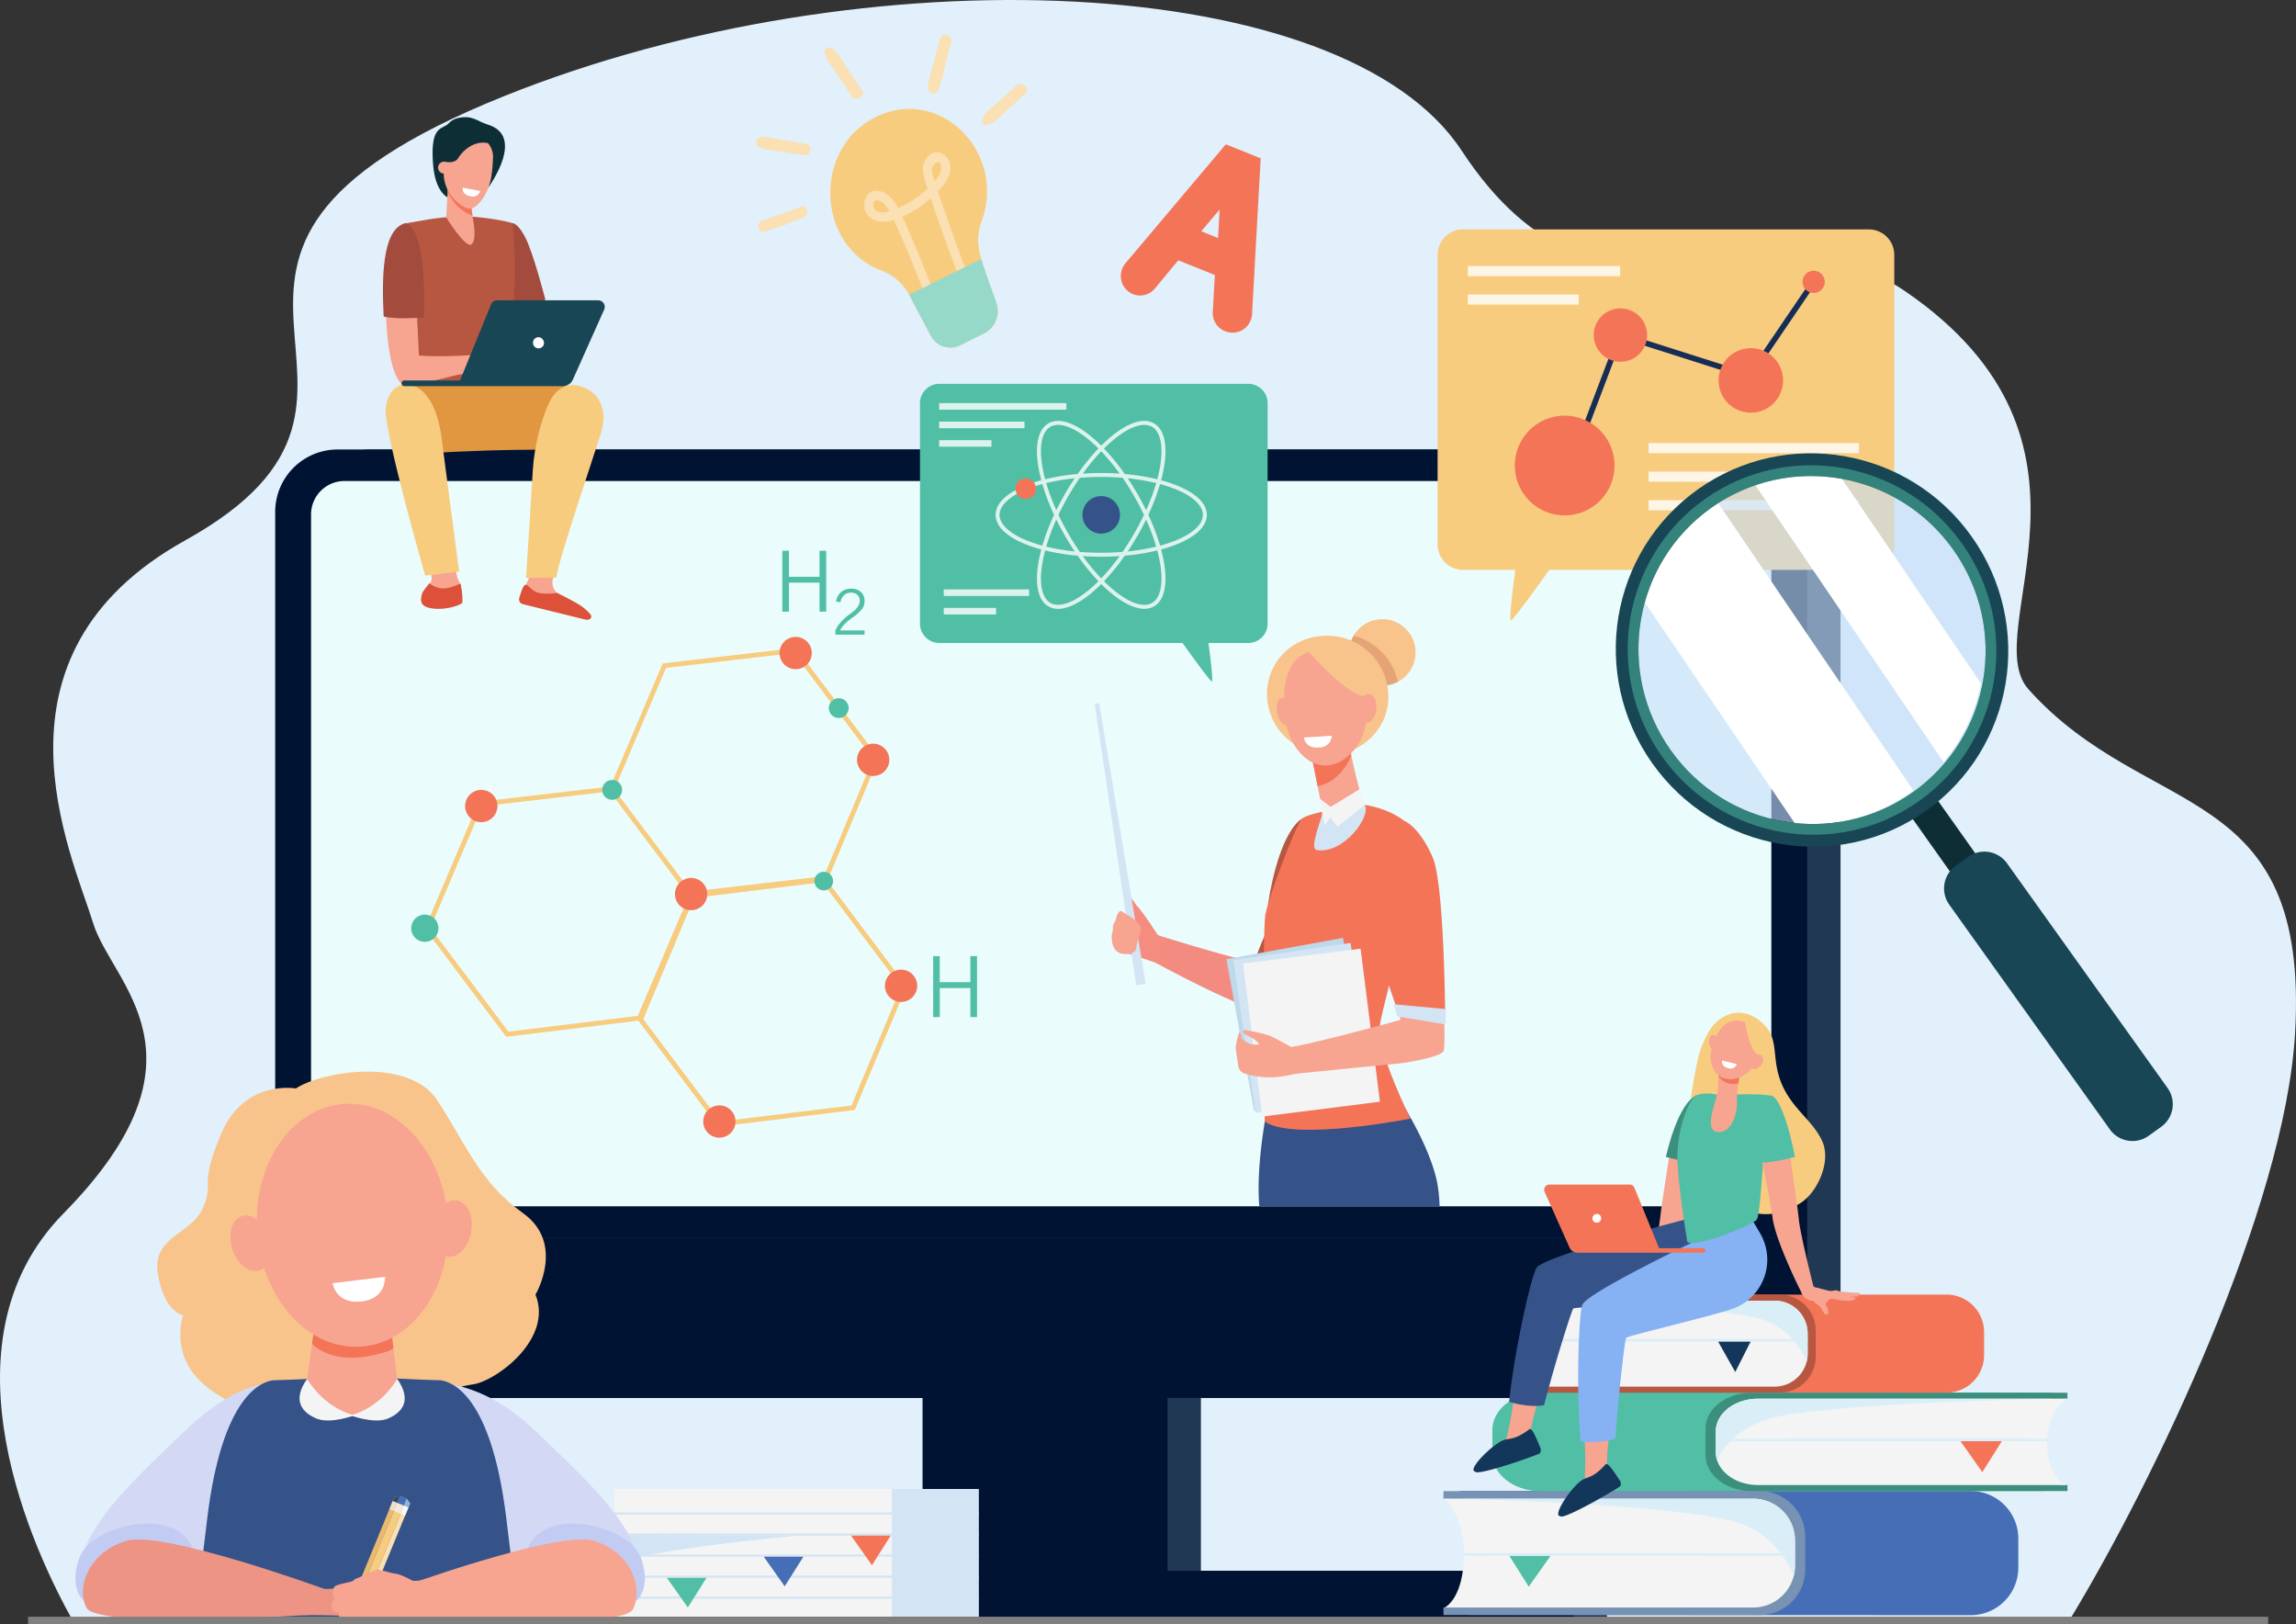 <svg xmlns="http://www.w3.org/2000/svg" width="955.221" height="675.53" viewBox="0 0 955.221 675.53">
  <rect x="0" y="0" width="955.221" height="675.53" fill="#333333" stroke="none"/>
  <g id="quisommesnous_scene2" transform="translate(-420.955 -171.275)">
    <path id="Tracé_1136" data-name="Tracé 1136" d="M1281.67,845.645c35.521-58.209,89.877-172.3,94.1-244.251,6.248-106.356-61.454-88.183-110.887-143.39-21.56-24.078,40.6-102.655-51.3-165.581-57.018-39.041-125.163,31.939-184.571-58.549C980.03,159.26,781.128,150.9,630.851,211.195,462.582,278.707,609.514,334.106,498.008,396.05c-86.415,48.005-47.254,130.29-38.266,159.325,7.828,25.288,52.054,55.208-12.358,120.638-53.627,54.475-11.6,141.885,3.976,169.632Z" transform="translate(0 0)" fill="#e1f0fa"/>
    <g id="Groupe_587" data-name="Groupe 587" transform="translate(535.445 358.245)">
      <path id="Tracé_1137" data-name="Tracé 1137" d="M777.056,652.136h585.426a25.976,25.976,0,0,1,25.976,25.976v350.32c0,10.063-6.652,18.222-14.859,18.222H1122.344v71.9H1271.2a20.132,20.132,0,0,1,20.131,20.132H851.415a20.132,20.132,0,0,1,20.131-20.132h148.86v-71.9H765.938c-8.206,0-14.858-8.159-14.858-18.222V678.112A25.976,25.976,0,0,1,777.056,652.136Z" transform="translate(-737.21 -652.136)" fill="#213854"/>
      <path id="Tracé_1138" data-name="Tracé 1138" d="M993.587,1718.057h148.86V1633.04h101.937v85.017h148.86a20.132,20.132,0,0,1,20.132,20.132H973.456A20.132,20.132,0,0,1,993.587,1718.057Z" transform="translate(-873.121 -1251.641)" fill="#001333"/>
      <path id="Tracé_1139" data-name="Tracé 1139" d="M715.408,980.048V678.112a25.976,25.976,0,0,1,25.976-25.976h585.427a25.976,25.976,0,0,1,25.975,25.976V980.048Z" transform="translate(-715.408 -652.136)" fill="#001333"/>
      <path id="Tracé_1140" data-name="Tracé 1140" d="M1352.786,1495.479v48.384c0,10.064-6.652,18.223-14.858,18.223H730.267c-8.206,0-14.859-8.158-14.859-18.223v-48.384Z" transform="translate(-715.408 -1167.567)" fill="#001333"/>
      <path id="Tracé_1141" data-name="Tracé 1141" d="M753.779,987.546V699.527a13.924,13.924,0,0,1,14.163-13.67h579.213a13.923,13.923,0,0,1,14.163,13.67V987.546Z" transform="translate(-738.859 -672.745)" fill="#eafcfc"/>
    </g>
    <g id="Groupe_590" data-name="Groupe 590" transform="translate(876.405 428.836)">
      <path id="Tracé_1142" data-name="Tracé 1142" d="M1791.7,1047.276s-9.135,3.984-14.156,35.8c0,0,7.581,5.078,7.735,1.851S1791.7,1047.276,1791.7,1047.276Z" transform="translate(-1705.52 -964.227)" fill="#b75742"/>
      <path id="Tracé_1143" data-name="Tracé 1143" d="M1865.406,842.5a13.829,13.829,0,1,0,17.9-7.875A13.829,13.829,0,0,0,1865.406,842.5Z" transform="translate(-1758.642 -833.685)" fill="#f8c48b"/>
      <path id="Tracé_1144" data-name="Tracé 1144" d="M1884.771,870.47a13.828,13.828,0,0,1-18.4-19.215c.434.122.867.252,1.3.4A25.593,25.593,0,0,1,1884.771,870.47Z" transform="translate(-1758.642 -844.423)" fill="#b75742" opacity="0.3" style="mix-blend-mode: multiply;isolation: isolate"/>
      <path id="Tracé_1145" data-name="Tracé 1145" d="M1777.146,880.713c2.582,12.416,14.291,20.824,26.458,20.242s22.634-10.052,23.479-22.632a25.4,25.4,0,0,0-26.916-26.844C1784.254,852.241,1774.153,866.321,1777.146,880.713Z" transform="translate(-1704.957 -844.541)" fill="#f8c48b"/>
      <path id="Tracé_1146" data-name="Tracé 1146" d="M1842.956,1376.457a67.1,67.1,0,0,0-.966-9.594c-3.427-17.279-17.819-38.158-17.819-38.158l-51.4-6.479,1.935,10.942-3.061.549s-5.265,24.259-3.7,42.741Z" transform="translate(-1699.474 -1132.269)" fill="#355389"/>
      <path id="Tracé_1147" data-name="Tracé 1147" d="M1658.077,1152.974s31.756,9.957,40.785,11.288c.779-3.124,7.715-20.312,8.382-23.258,5.416,3.066,12.318-.625,17.862,2.107-2.79,9.841-9.056,42.254-11.56,43.714-7.624,4.443-56.136-22.274-56.664-22.521A26.31,26.31,0,0,0,1658.077,1152.974Z" transform="translate(-1631.774 -1021.511)" fill="#f38b80"/>
      <path id="Tracé_1148" data-name="Tracé 1148" d="M1769.49,1167.8s-4.613,10.558-4.073,10.48,4.688,0,4.688,0V1169.5Z" transform="translate(-1698.082 -1037.886)" fill="#b75742"/>
      <path id="Tracé_1149" data-name="Tracé 1149" d="M1814.97,1032.282s12.322,1.4,19.692,9.415-11.913,72.46-13.253,82.663,12.814,38.443,12.814,38.443-48.115,9.564-60.623,1.3c0,0-1.1-78.863.241-86.152s12.507-36.929,15.188-39.844S1814.97,1032.282,1814.97,1032.282Z" transform="translate(-1702.852 -955.063)" fill="#f47458"/>
      <path id="Tracé_1150" data-name="Tracé 1150" d="M1838.527,967.737s.1.547.269,1.479c.831,4.47,4.029,19.3,6.19,23.375,2.611,4.926-8.94,20.638-20.057,18.72-3.31-.571,2.8-14.436,2.5-15.9-.562-2.812-1.324-6.647-2.1-10.58-.44-2.218-.885-4.468-1.3-6.582-1.189-6.008-2.159-10.922-2.159-10.922Z" transform="translate(-1732.61 -915.361)" fill="#f7a491"/>
      <path id="Tracé_1151" data-name="Tracé 1151" d="M1838.8,969.216c-.173-.932-.269-1.479-.269-1.479l-16.66-.414s.97,4.914,2.159,10.922c.416,2.1.859,4.338,1.3,6.545a15.615,15.615,0,0,0,7.954-3.98,20.971,20.971,0,0,0,6.025-8.943C1839.1,970.816,1838.925,969.91,1838.8,969.216Z" transform="translate(-1732.61 -915.361)" fill="#f47458"/>
      <path id="Tracé_1152" data-name="Tracé 1152" d="M1812.075,866.54a19.662,19.662,0,0,1,11.716,7.3c4.922,6.354,10.228,26-2,36.683s-24.309-1.409-26.1-14.229S1794.262,866.077,1812.075,866.54Z" transform="translate(-1716.179 -853.76)" fill="#f7a491"/>
      <path id="Tracé_1153" data-name="Tracé 1153" d="M1787.167,924.539c.771,3.091,2.8,5.179,4.523,4.664s2.5-3.438,1.73-6.529-2.8-5.178-4.523-4.664S1786.4,921.448,1787.167,924.539Z" transform="translate(-1711.219 -885.174)" fill="#f7a491"/>
      <path id="Tracé_1154" data-name="Tracé 1154" d="M1819.533,866.184s15.967,18.33,23.472,19.193,8.49,10.791,8.49,10.791-2.683-22.876-10.113-27.288S1819.533,866.184,1819.533,866.184Z" transform="translate(-1731.183 -853.347)" fill="#f8c48b"/>
      <path id="Tracé_1155" data-name="Tracé 1155" d="M1873.342,919.226c-.611,3.318.617,6.361,2.741,6.8s4.342-1.9,4.952-5.219-.617-6.361-2.742-6.8S1873.952,915.908,1873.342,919.226Z" transform="translate(-1763.974 -882.744)" fill="#f7a491"/>
      <g id="Groupe_588" data-name="Groupe 588" transform="translate(54.769 132.571)">
        <path id="Tracé_1156" data-name="Tracé 1156" d="M1781.672,1174.639l-48.5,8.847,11.512,63.119h0l48.5-8.847h0l-11.513-63.119Z" transform="translate(-1733.168 -1174.639)" fill="#bed9ea"/>
        <path id="Tracé_1157" data-name="Tracé 1157" d="M1789.383,1180.063l-48.787,7.123,9.269,63.487h0l48.787-7.123h0l-9.269-63.487Z" transform="translate(-1737.708 -1177.954)" fill="#d3e5f4"/>
        <path id="Tracé_1158" data-name="Tracé 1158" d="M1799.9,1186.179l-48.916,6.178,8.04,63.655h0l48.916-6.178h0l-8.04-63.654Z" transform="translate(-1744.056 -1181.692)" fill="#f4f4f4"/>
      </g>
      <path id="Tracé_1159" data-name="Tracé 1159" d="M1816.164,959.12l11.589-.726s.008,4.418-5.079,4.884C1816.471,963.847,1816.164,959.12,1816.164,959.12Z" transform="translate(-1729.124 -909.904)" fill="#fff"/>
      <path id="Tracé_1160" data-name="Tracé 1160" d="M1829.082,1207.154l-21.95,2.126s4.821,17.557,4.5,19.38c0,0-31.968,8.861-45.329,11.266,0,0-6.083-3.448-8.544-4.544s-9.077-2.292-10.54-2.484-.963,1.412.293,1.972,4.507,2.092,5.429,3.967a10.158,10.158,0,0,1-4.035-.333c-1.4-.622-3.319-1.939-3.35-2.622s-.348-2.33-.806-2.24c-.117.023-.273.564-.43,1.129-.149.537-.307,1.088-.437,1.629-.234.973-.5,2.394-.609,3.033-.239,1.457.652,5.477.777,6.9.229,2.606.973,3.764,2.349,4.428a34.018,34.018,0,0,0,8.035,1.624c6.359.658,12.2-1.173,14.753-1.46s43.257-4.323,43.257-4.323,16.182-2.329,17.256-5.114S1829.082,1207.154,1829.082,1207.154Z" transform="translate(-1684.55 -1061.941)" fill="#f7a491"/>
      <path id="Tracé_1161" data-name="Tracé 1161" d="M1899.915,1050.08s5.9,2.8,11.087,14.881c4.929,11.484,5.19,68.594,5.19,68.594l-19.28-3.213-9.026-26.569a49.006,49.006,0,0,1,5.065-48.735C1895.7,1051.271,1898.241,1049,1899.915,1050.08Z" transform="translate(-1770.363 -965.775)" fill="#f47458"/>
      <path id="Tracé_1162" data-name="Tracé 1162" d="M1638.572,1148.249v11.411c-2.386-.62-15.023-5.214-18.342-5.948l4.562-12.92h0a2.677,2.677,0,0,0,.048-2.651,8.359,8.359,0,0,0-.844-1.333c-.578-.621-1.189-1.4-1.768-2.018s.552-2.848,1.364-3.5,2.627,2.756,3.475,3.638c2.561,2.661,7.718,10.739,8.609,12.059Z" transform="translate(-1609.374 -1015.522)" fill="#f48c7f"/>
      <path id="Tracé_1163" data-name="Tracé 1163" d="M1609.583,1040.843l3.941-.614-19.373-116.8-.935.146-.906.141Z" transform="translate(-1592.31 -888.533)" fill="#d3e5f4"/>
      <g id="Groupe_589" data-name="Groupe 589" transform="translate(7.071 121.419)">
        <path id="Tracé_1164" data-name="Tracé 1164" d="M1610.764,1159.3a12.152,12.152,0,0,1-.268-2.426,6.654,6.654,0,0,1,.4-2.5,4.068,4.068,0,0,0,.071-1.568,2.542,2.542,0,0,1,.058-.636l0-.014a5.672,5.672,0,0,1,.719-1.7,5.987,5.987,0,0,0,.707-1.987,4.284,4.284,0,0,1,.923-1.93c.466-.537.914-.738,1.28-.465,1.689,1.26,8.846,4.533,7.97,7.96-.732,2.868-1.929,6.039-1.938,7.253-.013,1.664-2.2,2.479-3.69,2.536C1614.189,1163.936,1611.643,1163.22,1610.764,1159.3Z" transform="translate(-1610.496 -1145.958)" fill="#f7a491"/>
      </g>
      <path id="Tracé_1165" data-name="Tracé 1165" d="M1828.191,1050.7c-3.284-.566,2.7-14.216,2.506-15.862l17.166-3.068.385.21C1850.86,1036.905,1839.309,1052.617,1828.191,1050.7Z" transform="translate(-1735.872 -954.749)" fill="#d3e5f4"/>
      <path id="Tracé_1166" data-name="Tracé 1166" d="M1851.359,1021.773c-.154-.594-1.884-6.7-1.884-6.7l-12.351,7.548-4.831-3.643,2.363,11.416,2.3-3.393,3.029,3.824Z" transform="translate(-1738.982 -944.543)" fill="#f4f4f4"/>
      <path id="Tracé_1167" data-name="Tracé 1167" d="M1933.774,1254.024l-19.919-3.32s-1.7-4.959-1.42-5.052l21.707,2.018Z" transform="translate(-1787.944 -1085.469)" fill="#d3e5f4"/>
    </g>
    <g id="Groupe_593" data-name="Groupe 593" transform="translate(1019.053 266.703)">
      <path id="Tracé_1168" data-name="Tracé 1168" d="M1969.742,416.7h168.865a10.579,10.579,0,0,1,10.561,10.6V547.72a10.579,10.579,0,0,1-10.561,10.6H2005.66c-5.38,7.534-15.136,21.025-16,21.025-.806,0,.746-12.743,1.84-21.025h-21.761a10.58,10.58,0,0,1-10.562-10.6V427.3A10.58,10.58,0,0,1,1969.742,416.7Z" transform="translate(-1959.18 -416.702)" fill="#f7cc7f"/>
      <g id="Groupe_592" data-name="Groupe 592" transform="translate(32.112 17.2)">
        <g id="Groupe_591" data-name="Groupe 591" transform="translate(25.105 3.96)">
          <path id="Tracé_1169" data-name="Tracé 1169" d="M2108.523,541.157l-2.188-.83,18.148-47.87,53.929,17.179,26.194-38.516,1.935,1.316L2179.365,512.4l-53.48-17.036Z" transform="translate(-2106.335 -471.121)" fill="#162e55"/>
        </g>
        <path id="Tracé_1170" data-name="Tracé 1170" d="M2082.343,630.592a20.743,20.743,0,1,1-25.926-13.726A20.743,20.743,0,0,1,2082.343,630.592Z" transform="translate(-2041.768 -555.673)" fill="#f47458"/>
        <path id="Tracé_1171" data-name="Tracé 1171" d="M2286.057,553.221a13.414,13.414,0,1,1-16.765-8.876A13.414,13.414,0,0,1,2286.057,553.221Z" transform="translate(-2175.036 -511.549)" fill="#f47458"/>
        <path id="Tracé_1172" data-name="Tracé 1172" d="M2358.717,464.2a4.616,4.616,0,1,1-5.77-3.055A4.617,4.617,0,0,1,2358.717,464.2Z" transform="translate(-2229.961 -460.937)" fill="#f47458"/>
        <path id="Tracé_1173" data-name="Tracé 1173" d="M2147.972,509.021a11.1,11.1,0,1,1-13.867-7.341A11.095,11.095,0,0,1,2147.972,509.021Z" transform="translate(-2093.413 -485.536)" fill="#f47458"/>
      </g>
      <rect id="Rectangle_311" data-name="Rectangle 311" width="87.523" height="4.213" transform="translate(87.771 88.872)" fill="#fff" opacity="0.8"/>
      <rect id="Rectangle_312" data-name="Rectangle 312" width="63.378" height="4.213" transform="translate(87.771 100.756)" fill="#fff" opacity="0.8"/>
      <rect id="Rectangle_313" data-name="Rectangle 313" width="63.379" height="4.213" transform="translate(12.571 15.25)" fill="#fff" opacity="0.8"/>
      <rect id="Rectangle_314" data-name="Rectangle 314" width="46.151" height="4.213" transform="translate(12.571 27.069)" fill="#fff" opacity="0.8"/>
      <rect id="Rectangle_315" data-name="Rectangle 315" width="87.523" height="4.213" transform="translate(87.771 112.639)" fill="#fff" opacity="0.8"/>
    </g>
    <g id="Groupe_594" data-name="Groupe 594" transform="translate(803.704 330.939)">
      <path id="Tracé_1174" data-name="Tracé 1174" d="M1541.908,581.908H1413.37a8.053,8.053,0,0,0-8.039,8.067v91.662a8.053,8.053,0,0,0,8.039,8.067h101.2c4.1,5.735,11.521,16,12.177,16,.614,0-.568-9.7-1.4-16h16.564a8.053,8.053,0,0,0,8.039-8.067V589.975A8.053,8.053,0,0,0,1541.908,581.908Z" transform="translate(-1405.331 -581.908)" fill="#50bfa5"/>
      <path id="Tracé_1175" data-name="Tracé 1175" d="M1560.96,648.152a59.693,59.693,0,0,0-5.861-1.9,59.666,59.666,0,0,0,1.293-6.017c1.416-8.98-.091-15.246-4.245-17.644s-10.333-.57-17.4,5.146a59.771,59.771,0,0,0-4.568,4.125,59.75,59.75,0,0,0-4.569-4.125c-7.069-5.716-13.249-7.544-17.4-5.146s-5.66,8.664-4.244,17.644a59.8,59.8,0,0,0,1.293,6.017,59.744,59.744,0,0,0-5.862,1.9c-8.485,3.263-13.157,7.7-13.157,12.5s4.673,9.234,13.157,12.5a59.711,59.711,0,0,0,5.862,1.9,59.81,59.81,0,0,0-1.293,6.017c-1.416,8.979.091,15.246,4.244,17.644a7.975,7.975,0,0,0,4.05,1.028c3.724,0,8.312-2.1,13.352-6.174a59.661,59.661,0,0,0,4.569-4.125,59.682,59.682,0,0,0,4.568,4.125c5.04,4.076,9.628,6.174,13.352,6.174a7.976,7.976,0,0,0,4.05-1.028c4.153-2.4,5.661-8.664,4.245-17.644a59.673,59.673,0,0,0-1.293-6.017,59.661,59.661,0,0,0,5.861-1.9c8.485-3.264,13.158-7.7,13.158-12.5S1569.444,651.416,1560.96,648.152Zm-25.177-19.127c4.7-3.8,9-5.795,12.33-5.795a6.323,6.323,0,0,1,3.208.8c3.469,2,4.722,7.818,3.439,15.956a58.36,58.36,0,0,1-1.261,5.863,90.511,90.511,0,0,0-13.518-2.18,90.555,90.555,0,0,0-8.65-10.621A58.074,58.074,0,0,1,1535.783,629.026Zm8.041,39.5c-1.513,2.621-3.106,5.138-4.754,7.525-2.891.234-5.868.355-8.894.355s-6-.121-8.894-.355c-1.648-2.387-3.241-4.9-4.754-7.525s-2.894-5.258-4.137-7.879c1.244-2.621,2.624-5.259,4.137-7.88s3.106-5.137,4.754-7.525c2.892-.234,5.868-.355,8.894-.355s6,.121,8.894.355c1.648,2.387,3.241,4.9,4.754,7.525s2.894,5.258,4.137,7.88C1546.718,663.271,1545.337,665.909,1543.824,668.529Zm5.032-5.939a87.333,87.333,0,0,1,4.2,11.274,87.364,87.364,0,0,1-11.856,2q2.1-3.126,4.053-6.5C1546.552,667.107,1547.751,664.845,1548.857,662.59Zm-11.02,15.212a87.346,87.346,0,0,1-7.66,9.274,87.375,87.375,0,0,1-7.66-9.274c2.5.171,5.065.258,7.66.258S1535.332,677.973,1537.837,677.8Zm-18.684-1.942a87.352,87.352,0,0,1-11.856-2,87.293,87.293,0,0,1,4.2-11.274c1.1,2.255,2.3,4.517,3.6,6.765S1517.752,673.776,1519.152,675.86Zm-7.656-17.151a87.292,87.292,0,0,1-4.2-11.273,87.342,87.342,0,0,1,11.856-2q-2.1,3.125-4.054,6.5C1513.8,654.193,1512.6,656.454,1511.5,658.709Zm11.02-15.211a87.382,87.382,0,0,1,7.66-9.274,87.309,87.309,0,0,1,7.66,9.274c-2.5-.171-5.065-.259-7.66-.259S1525.021,643.327,1522.516,643.5Zm22.738,8.447q-1.946-3.371-4.053-6.5a87.355,87.355,0,0,1,11.856,2,87.332,87.332,0,0,1-4.2,11.273C1547.751,656.454,1546.552,654.193,1545.254,651.945Zm-39.662-11.963c-1.283-8.138-.03-13.954,3.439-15.956a6.321,6.321,0,0,1,3.208-.8c3.327,0,7.629,1.993,12.33,5.795a58.12,58.12,0,0,1,4.451,4.019,90.631,90.631,0,0,0-8.65,10.621,90.565,90.565,0,0,0-13.517,2.179A58.159,58.159,0,0,1,1505.593,639.982Zm-5.607,31.624c-7.689-2.958-12.1-6.951-12.1-10.956s4.41-8,12.1-10.957a58.254,58.254,0,0,1,5.711-1.847,90.477,90.477,0,0,0,4.872,12.8,90.5,90.5,0,0,0-4.872,12.8A58.272,58.272,0,0,1,1499.986,671.606Zm24.584,20.668c-6.406,5.18-12.069,7-15.538,5s-4.722-7.818-3.439-15.956a58.187,58.187,0,0,1,1.26-5.863,90.57,90.57,0,0,0,13.518,2.179,90.555,90.555,0,0,0,8.65,10.621A58.2,58.2,0,0,1,1524.569,692.274Zm30.191-10.957c1.283,8.138.03,13.953-3.439,15.956s-9.132.18-15.538-5a58.15,58.15,0,0,1-4.451-4.019,90.53,90.53,0,0,0,8.65-10.621,90.567,90.567,0,0,0,13.518-2.179A58.36,58.36,0,0,1,1554.76,681.318Zm5.607-9.711a58.258,58.258,0,0,1-5.711,1.846,90.54,90.54,0,0,0-4.872-12.8,90.521,90.521,0,0,0,4.872-12.8,58.241,58.241,0,0,1,5.711,1.847c7.689,2.957,12.1,6.951,12.1,10.957S1568.056,668.649,1560.367,671.606Z" transform="translate(-1454.778 -606.147)" fill="#fff" opacity="0.8"/>
      <path id="Tracé_1176" data-name="Tracé 1176" d="M1594.785,709.821a7.8,7.8,0,1,1-7.8-7.8A7.8,7.8,0,0,1,1594.785,709.821Z" transform="translate(-1511.585 -655.318)" fill="#355389"/>
      <path id="Tracé_1177" data-name="Tracé 1177" d="M1516.061,687.393a4.266,4.266,0,1,1-4.266-4.266A4.266,4.266,0,0,1,1516.061,687.393Z" transform="translate(-1467.792 -643.771)" fill="#f47458"/>
      <rect id="Rectangle_316" data-name="Rectangle 316" width="52.94" height="2.732" transform="translate(7.971 8.011)" fill="#fff" opacity="0.8"/>
      <rect id="Rectangle_317" data-name="Rectangle 317" width="35.508" height="2.732" transform="translate(7.971 15.718)" fill="#fff" opacity="0.8"/>
      <rect id="Rectangle_318" data-name="Rectangle 318" width="21.767" height="2.732" transform="translate(7.971 23.425)" fill="#fff" opacity="0.8"/>
      <rect id="Rectangle_319" data-name="Rectangle 319" width="35.508" height="2.732" transform="translate(9.881 85.501)" fill="#fff" opacity="0.8"/>
      <rect id="Rectangle_320" data-name="Rectangle 320" width="21.767" height="2.732" transform="translate(9.881 93.207)" fill="#fff" opacity="0.8"/>
    </g>
    <g id="Groupe_602" data-name="Groupe 602" transform="translate(735.551 185.792)">
      <g id="Groupe_596" data-name="Groupe 596" transform="translate(30.848 30.794)">
        <path id="Tracé_1178" data-name="Tracé 1178" d="M1328.334,291.162c-26.441,13.108-24.849,53.791,2.543,63.968a21.794,21.794,0,0,1,11.509,10.385l8.751,16.517a9.182,9.182,0,0,0,12.278,4.09l10.017-4.966a10.417,10.417,0,0,0,5.015-12.663c-6.166-17.914-9.674-24.029-6.106-33.918C1382.778,305.648,1354.78,278.051,1328.334,291.162Z" transform="translate(-1309.388 -287.808)" fill="#f7cc7f"/>
        <g id="Groupe_595" data-name="Groupe 595" transform="translate(14.09 18.03)">
          <path id="Tracé_1179" data-name="Tracé 1179" d="M1389.548,387.191l-3.443,1.534c-.21-.562-6.423-16.328-12.783-35.387a45.258,45.258,0,0,1-11.8,7.584c6.673,14.768,14.569,35.355,14.594,35.418l-3.448,1.523c-.025-.063-7.959-20.778-14.668-35.582-6.938,2.183-10.008-.726-11.029-2.129a7,7,0,0,1-.2-7.95c2.488-3.515,8.649-2.9,13.031,5.171a41.685,41.685,0,0,0,12.178-8.092c-1.073-3.219-2.216-6.25-1.792-9.265.471-3.357,2.931-5.746,5.595-5.834,4.159-.139,8.4,5.814,3.394,12.886a30.565,30.565,0,0,1-2.853,3.37C1383.063,370.8,1389.112,386.024,1389.548,387.191Zm-14.625-40.984c4.492-5.17,2.458-7.862,1.222-8.072C1373.22,340.078,1373.459,341.78,1374.924,346.207Zm-25.437,10.461c.595,2.871,4.038,2.786,6.724,2.031C1352.891,353.012,1348.723,352.987,1349.486,356.668Z" transform="translate(-1345.627 -334.179)" fill="#fae0b2"/>
        </g>
        <path id="Tracé_1180" data-name="Tracé 1180" d="M1393.649,463.221c.076.136.162.264.235.4l8.751,16.517a9.182,9.182,0,0,0,12.278,4.09l10.017-4.966a10.417,10.417,0,0,0,5.016-12.663c-2.743-7.969-4.957-13.6-6.259-18.27Z" transform="translate(-1360.886 -385.915)" fill="#96d9c9"/>
      </g>
      <g id="Groupe_597" data-name="Groupe 597" transform="translate(94.002 20.377)">
        <path id="Tracé_1181" data-name="Tracé 1181" d="M1489.627,265.2l-8.2,7.426c-2.14,1.937-4.957,5.466-8.065,5.452a1.556,1.556,0,0,1-1.541-1.548c.338-3.2,3.89-5.47,6.135-7.479l8.246-7.382c2.349-2.1,5.787,1.4,3.429,3.531Z" transform="translate(-1471.812 -261.016)" fill="#fae0b2"/>
      </g>
      <g id="Groupe_598" data-name="Groupe 598" transform="translate(71.477 0)">
        <path id="Tracé_1182" data-name="Tracé 1182" d="M1423.5,211.6c-4.939,19.664-4.594,19.188-5.964,20.685a2.106,2.106,0,0,1-3.479-.974c-.454-1.859-.371-1.344,4.768-20.965.791-3.019,5.432-1.764,4.674,1.254Z" transform="translate(-1413.881 -208.61)" fill="#fae0b2"/>
      </g>
      <g id="Groupe_599" data-name="Groupe 599" transform="translate(28.505 5.249)">
        <path id="Tracé_1183" data-name="Tracé 1183" d="M1314.6,242.258l-6.24-9.27c-1.85-2.747-4.595-5.681-4.982-9.058-.17-1.484,1.692-2.214,2.807-1.6,2.91,1.595,4.672,5.579,6.459,8.261l6.2,9.295c1.736,2.6-2.5,4.957-4.24,2.375Z" transform="translate(-1303.363 -222.111)" fill="#fae0b2"/>
      </g>
      <g id="Groupe_600" data-name="Groupe 600" transform="translate(0.937 71.355)">
        <path id="Tracé_1184" data-name="Tracé 1184" d="M1251.174,396.738a160.451,160.451,0,0,1-15.923,5.787c-2.917.821-3.926-3.492-1.165-4.484,5.319-1.911,10.669-3.679,15.934-5.747,2.755-1.082,3.86,3.362,1.155,4.443Z" transform="translate(-1232.462 -392.126)" fill="#fae0b2"/>
      </g>
      <g id="Groupe_601" data-name="Groupe 601" transform="translate(0 42.412)">
        <path id="Tracé_1185" data-name="Tracé 1185" d="M1250.268,325.257c-3.373-.4-6.728-.9-10.081-1.437-3.061-.488-7.04-.482-9.509-2.448-1.31-1.043-.355-3.05.969-3.462,1.66-.516,2.15-.114,9.41,1.082,3.277.54,6.562,1.016,9.833,1.589,2.627.46,2.058,4.992-.621,4.676Z" transform="translate(-1230.052 -317.689)" fill="#fae0b2"/>
      </g>
    </g>
    <g id="Groupe_606" data-name="Groupe 606" transform="translate(592.044 400.367)">
      <path id="Tracé_1186" data-name="Tracé 1186" d="M1042.946,961.305l21.393-51.094-34.447-45.786-55.4,6.441L952.7,922.081l-54.741,6.364-22.439,52.738,33.855,45,54.968-6.711,33.174,44.093,56.891-6.946,21.541-51.446Zm-67.064-88.58,53.1-6.173,33.063,43.945-20.5,48.949-.046-.062-55.19,6.417-31.959-42.478ZM877.822,980.9l21.529-50.6,53.1-6.174,32.828,43.634-21.151,49.711-53.842,6.574Zm175.186,73.863-54.583,6.665-32.01-42.547L987.552,968.4l53.324-6.511,32.777,43.567Z" transform="translate(-869.864 -824.004)" fill="#f7cc7f"/>
      <circle id="Ellipse_68" data-name="Ellipse 68" cx="6.714" cy="6.714" r="6.714" transform="translate(153.224 35.834)" fill="#f47458"/>
      <path id="Tracé_1187" data-name="Tracé 1187" d="M932.08,1023.032a6.714,6.714,0,1,1-6.714-6.714A6.714,6.714,0,0,1,932.08,1023.032Z" transform="translate(-896.224 -916.838)" fill="#f47458"/>
      <path id="Tracé_1188" data-name="Tracé 1188" d="M1351.39,973.587a6.714,6.714,0,1,1-6.714-6.714A6.714,6.714,0,0,1,1351.39,973.587Z" transform="translate(-1152.497 -886.618)" fill="#f47458"/>
      <path id="Tracé_1189" data-name="Tracé 1189" d="M1381.248,1215.332a6.714,6.714,0,1,1-6.714-6.714A6.714,6.714,0,0,1,1381.248,1215.332Z" transform="translate(-1170.745 -1034.367)" fill="#f47458"/>
      <circle id="Ellipse_69" data-name="Ellipse 69" cx="6.714" cy="6.714" r="6.714" transform="translate(121.288 230.913) rotate(-1.683)" fill="#f47458"/>
      <circle id="Ellipse_70" data-name="Ellipse 70" cx="6.714" cy="6.714" r="6.714" transform="translate(109.528 136.303) rotate(-1.683)" fill="#f47458"/>
      <circle id="Ellipse_71" data-name="Ellipse 71" cx="4.124" cy="4.124" r="4.124" transform="translate(172.033 65.453) rotate(-45)" fill="#50bfa5"/>
      <path id="Tracé_1190" data-name="Tracé 1190" d="M1073.628,1009.836a4.124,4.124,0,1,1-4.124-4.124A4.124,4.124,0,0,1,1073.628,1009.836Z" transform="translate(-985.901 -910.355)" fill="#50bfa5"/>
      <circle id="Ellipse_72" data-name="Ellipse 72" cx="3.886" cy="3.886" r="3.886" transform="translate(166.951 140.299) rotate(-76.717)" fill="#50bfa5"/>
      <path id="Tracé_1191" data-name="Tracé 1191" d="M872.286,1155.406a5.657,5.657,0,1,1-5.657-5.657A5.658,5.658,0,0,1,872.286,1155.406Z" transform="translate(-860.971 -998.387)" fill="#50bfa5"/>
      <g id="Groupe_603" data-name="Groupe 603" transform="translate(154.387)">
        <path id="Tracé_1192" data-name="Tracé 1192" d="M1258.032,785.809V760.468h2.755V771.3h12.73V760.468h2.772v25.341h-2.772V773.746h-12.73v12.063Z" transform="translate(-1258.032 -760.468)" fill="#50bfa5"/>
      </g>
      <g id="Groupe_604" data-name="Groupe 604" transform="translate(217.135 168.639)">
        <path id="Tracé_1193" data-name="Tracé 1193" d="M1419.411,1219.526v-25.341h2.755v10.831h12.73v-10.831h2.772v25.341H1434.9v-12.063h-12.73v12.063Z" transform="translate(-1419.411 -1194.185)" fill="#50bfa5"/>
      </g>
      <g id="Groupe_605" data-name="Groupe 605" transform="translate(176.466 15.779)">
        <path id="Tracé_1194" data-name="Tracé 1194" d="M1314.818,820.172V818.4a13.13,13.13,0,0,1,1.635-2.7,18.854,18.854,0,0,1,2.512-2.615q.675-.6,2.157-1.673a16.615,16.615,0,0,0,2.068-1.686,7.652,7.652,0,0,0,1.323-1.8,3.838,3.838,0,0,0,.42-1.724,3.435,3.435,0,0,0-.961-2.57,3.611,3.611,0,0,0-2.64-.941,4.113,4.113,0,0,0-2.869,1.043,5.385,5.385,0,0,0-1.559,2.99l-1.819-.382a6.82,6.82,0,0,1,2.163-3.95,6.222,6.222,0,0,1,4.135-1.343,5.793,5.793,0,0,1,4.065,1.368,4.779,4.779,0,0,1,1.495,3.709,6.272,6.272,0,0,1-.242,1.8,4.983,4.983,0,0,1-.75,1.508,19.2,19.2,0,0,1-4.021,3.639q-.674.483-1.005.738a19.029,19.029,0,0,0-2.646,2.36,8.488,8.488,0,0,0-1.527,2.259h10.191v1.743Z" transform="translate(-1314.818 -801.049)" fill="#50bfa5"/>
      </g>
    </g>
    <path id="Tracé_1195" data-name="Tracé 1195" d="M1678.421,331.5l-14.5-5.827-41.715,49.436A8.194,8.194,0,0,0,1625.273,388h0a8.016,8.016,0,0,0,9.158-2.374l9.715-11.714,15.214,6.113-.871,15.339a8.087,8.087,0,0,0,5.011,8l.276.111a8.132,8.132,0,0,0,11.059-7.224ZM1653.7,361.845l7.655-9.093-.67,11.9Z" transform="translate(-732.978 -94.366)" fill="#f47458"/>
    <g id="Groupe_607" data-name="Groupe 607" transform="translate(673.045 790.663)">
      <rect id="Rectangle_321" data-name="Rectangle 321" width="151.649" height="53.113" transform="translate(155.047 53.113) rotate(180)" fill="#f4f4f4"/>
      <rect id="Rectangle_322" data-name="Rectangle 322" width="151.649" height="0.894" transform="translate(155.047 10.618) rotate(180)" fill="#d3e5f4"/>
      <rect id="Rectangle_323" data-name="Rectangle 323" width="151.649" height="0.894" transform="translate(155.047 19.381) rotate(180)" fill="#d3e5f4"/>
      <rect id="Rectangle_324" data-name="Rectangle 324" width="151.649" height="0.894" transform="translate(155.047 28.144) rotate(180)" fill="#d3e5f4"/>
      <rect id="Rectangle_325" data-name="Rectangle 325" width="151.649" height="0.894" transform="translate(155.047 36.906) rotate(180)" fill="#d3e5f4"/>
      <path id="Tracé_1196" data-name="Tracé 1196" d="M1149.591,1812.693s-71.354,6.125-80.3,13.815c0,0,.447-9.12,3.4-14.709l22.354.849Z" transform="translate(-1069.295 -1793.312)" fill="#d3e5f4"/>
      <path id="Tracé_1197" data-name="Tracé 1197" d="M1348.039,1814.075l-7.785,12.333-8.712-12.333Z" transform="translate(-1229.574 -1794.703)" fill="#f47458"/>
      <path id="Tracé_1198" data-name="Tracé 1198" d="M1254.663,1836.636l-7.785,12.333-8.712-12.333Z" transform="translate(-1172.505 -1808.492)" fill="#466eb6"/>
      <rect id="Rectangle_326" data-name="Rectangle 326" width="151.649" height="0.894" transform="translate(155.047 45.625) rotate(180)" fill="#d3e5f4"/>
      <path id="Tracé_1199" data-name="Tracé 1199" d="M1151,1859.24l-7.785,12.333-8.712-12.333Z" transform="translate(-1109.147 -1822.307)" fill="#50bfa5"/>
      <path id="Tracé_1200" data-name="Tracé 1200" d="M1375.221,1764.254v53.113h36.1v-53.113Z" transform="translate(-1256.27 -1764.254)" fill="#d3e5f4" style="mix-blend-mode: multiply;isolation: isolate"/>
    </g>
    <g id="Groupe_614" data-name="Groupe 614" transform="translate(1021.488 709.786)">
      <g id="Groupe_608" data-name="Groupe 608" transform="translate(0 81.705)">
        <path id="Tracé_1201" data-name="Tracé 1201" d="M1981.947,1768.049h-8.425a8.225,8.225,0,0,1,4.978-1.666h211.049a19.8,19.8,0,0,1,19.993,19.6v12.449a19.8,19.8,0,0,1-19.993,19.6l-208.688-.07Z" transform="translate(-1970.38 -1766.383)" fill="#466eb6"/>
        <path id="Tracé_1202" data-name="Tracé 1202" d="M2096.825,1766.5a18.935,18.935,0,0,1,19.12,18.744v14.069a18.935,18.935,0,0,1-19.12,18.744H1965.441v-3.147h.543l33.4-3.1,6.751-25.964s-13.03-14.347-13.879-14.717-26.272-1.493-26.272-1.493l-.543-.006v-3.13Z" transform="translate(-1965.441 -1766.456)" fill="#7792b2"/>
        <path id="Tracé_1203" data-name="Tracé 1203" d="M1974.779,1797.135c0-15.18-8-22.539-8-22.539h128.174a17.392,17.392,0,0,1,17.562,17.217v10.83a17.392,17.392,0,0,1-17.562,17.217H1966.777S1974.779,1816.249,1974.779,1797.135Z" transform="translate(-1966.257 -1771.403)" fill="#f4f4f4"/>
        <path id="Tracé_1204" data-name="Tracé 1204" d="M2112.512,1791.813v10.83a16.968,16.968,0,0,1-.512,4.129c-4.323-10.369-12.609-20.356-28.381-23.568-36.824-7.5-116.843-8.608-116.843-8.608h128.174A17.392,17.392,0,0,1,2112.512,1791.813Z" transform="translate(-1966.257 -1771.403)" fill="#daeef7" style="mix-blend-mode: multiply;isolation: isolate"/>
      </g>
      <path id="Tracé_1205" data-name="Tracé 1205" d="M2245.448,1662.421h8.428a9.7,9.7,0,0,0-4.98-1.322H2037.764c-11.046,0-20,6.963-20,15.552v9.878c0,8.59,8.955,15.552,20,15.552l208.771-.055Z" transform="translate(-1997.419 -1620.331)" fill="#50bfa5"/>
      <path id="Tracé_1206" data-name="Tracé 1206" d="M2265,1661.193c-10.563,0-19.127,6.659-19.127,14.873v11.164c0,8.214,8.564,14.873,19.127,14.873h131.435v-2.5h-.543l-33.413-2.46-6.753-20.6s13.035-11.384,13.885-11.678,26.282-1.184,26.282-1.184l.543,0v-2.483Z" transform="translate(-2136.833 -1620.388)" fill="#3c8f7c"/>
      <path id="Tracé_1207" data-name="Tracé 1207" d="M2394.59,1685.5c0-12.045,8.005-17.884,8.005-17.884H2274.371c-9.7,0-17.568,6.117-17.568,13.661v8.593c0,7.545,7.865,13.661,17.568,13.661H2402.6S2394.59,1700.666,2394.59,1685.5Z" transform="translate(-2143.514 -1624.313)" fill="#f4f4f4"/>
      <path id="Tracé_1208" data-name="Tracé 1208" d="M2256.8,1681.276v8.593a10.834,10.834,0,0,0,.511,3.276c4.325-8.228,12.614-16.152,28.392-18.7,36.838-5.949,116.889-6.831,116.889-6.831H2274.371C2264.668,1667.615,2256.8,1673.732,2256.8,1681.276Z" transform="translate(-2143.514 -1624.313)" fill="#daeef7" style="mix-blend-mode: multiply;isolation: isolate"/>
      <g id="Groupe_609" data-name="Groupe 609" transform="translate(113.288 59.89)">
        <path id="Tracé_1209" data-name="Tracé 1209" d="M2535.847,1713.088l-8.118,12.861-9.085-12.861Z" transform="translate(-2416.834 -1711.995)" fill="#f47458"/>
        <path id="Tracé_1210" data-name="Tracé 1210" d="M2256.918,1711.37H2394.6v-1.03c0-.142-137.8,0-137.8,0Z" transform="translate(-2256.803 -1710.278)" fill="#daeef7" style="mix-blend-mode: multiply;isolation: isolate"/>
      </g>
      <g id="Groupe_610" data-name="Groupe 610" transform="translate(8.59 107.53)">
        <path id="Tracé_1211" data-name="Tracé 1211" d="M2035.842,1835.611l8.119,12.861,9.084-12.861Z" transform="translate(-2017.058 -1834.519)" fill="#50bfa5"/>
        <path id="Tracé_1212" data-name="Tracé 1212" d="M2125.215,1833.894H1987.533v-1.03c0-.141,137.8,0,137.8,0Z" transform="translate(-1987.533 -1832.801)" fill="#daeef7" style="mix-blend-mode: multiply;isolation: isolate"/>
      </g>
      <g id="Groupe_613" data-name="Groupe 613" transform="translate(35.976)">
        <g id="Groupe_611" data-name="Groupe 611">
          <path id="Tracé_1213" data-name="Tracé 1213" d="M2071,1557.566h-6.656a6.5,6.5,0,0,1,3.933-1.317h166.733a15.642,15.642,0,0,1,15.8,15.484v9.836a15.642,15.642,0,0,1-15.8,15.485L2070.146,1597Z" transform="translate(-2061.866 -1556.249)" fill="#f47458"/>
          <path id="Tracé_1214" data-name="Tracé 1214" d="M2161.76,1556.343a14.959,14.959,0,0,1,15.1,14.808v11.115a14.959,14.959,0,0,1-15.1,14.808h-103.8v-2.487h.428l26.388-2.449,5.333-20.512s-10.294-11.335-10.965-11.627-20.756-1.179-20.756-1.179l-.428,0v-2.472Z" transform="translate(-2057.965 -1556.306)" fill="#b75742"/>
          <path id="Tracé_1215" data-name="Tracé 1215" d="M2065.341,1580.543c0-11.992-6.321-17.806-6.321-17.806h101.259a13.74,13.74,0,0,1,13.874,13.6v8.556a13.739,13.739,0,0,1-13.874,13.6H2059.02S2065.341,1595.644,2065.341,1580.543Z" transform="translate(-2058.61 -1560.214)" fill="#f4f4f4"/>
          <path id="Tracé_1216" data-name="Tracé 1216" d="M2174.153,1576.339v8.556a13.365,13.365,0,0,1-.4,3.262c-3.415-8.192-9.96-16.082-22.421-18.619-29.091-5.923-92.308-6.8-92.308-6.8h101.259A13.74,13.74,0,0,1,2174.153,1576.339Z" transform="translate(-2058.61 -1560.214)" fill="#daeef7" style="mix-blend-mode: multiply;isolation: isolate"/>
        </g>
        <g id="Groupe_612" data-name="Groupe 612" transform="translate(6.682 18.392)">
          <path id="Tracé_1217" data-name="Tracé 1217" d="M2259.244,1606.361l7.159,12.719,6.432-12.719Z" transform="translate(-2187.664 -1605.269)" fill="#13375b"/>
          <path id="Tracé_1218" data-name="Tracé 1218" d="M2184.012,1604.644H2075.151v-1.03c0-.142,108.861,0,108.861,0Z" transform="translate(-2075.151 -1603.551)" fill="#daeef7" style="mix-blend-mode: multiply;isolation: isolate"/>
        </g>
      </g>
    </g>
    <g id="Groupe_615" data-name="Groupe 615" transform="translate(1074.098 340.825)">
      <path id="Tracé_1219" data-name="Tracé 1219" d="M2460.232,1014.119q2.693-1.91,5.108-4.006l23.1,32.576c1.42,2,.2,5.3-2.718,7.375s-6.44,2.128-7.859.125l-23.1-32.576Q2457.533,1016.026,2460.232,1014.119Z" transform="translate(-2317.113 -853.502)" fill="#0e2e35"/>
      <ellipse id="Ellipse_73" data-name="Ellipse 73" cx="72.066" cy="72.514" rx="72.066" ry="72.514" transform="matrix(0.816, -0.578, 0.578, 0.816, 0, 83.35)" fill="#c5ddf9" opacity="0.6"/>
      <path id="Tracé_1220" data-name="Tracé 1220" d="M2292.493,829.154a72.006,72.006,0,0,1-49.169,13.86l-62.643-92.191c.042-.145.08-.289.122-.434a72.489,72.489,0,0,1,30.53-40.676Z" transform="translate(-2149.601 -669.905)" fill="#fff" style="mix-blend-mode: soft-light;isolation: isolate"/>
      <path id="Tracé_1221" data-name="Tracé 1221" d="M2335.192,681.518l57.931,85.256q-.65,3.271-1.606,6.536a72.641,72.641,0,0,1-14,26.143l-78.236-115.138A71.41,71.41,0,0,1,2335.192,681.518Z" transform="translate(-2222.088 -651.989)" fill="#fff" style="mix-blend-mode: soft-light;isolation: isolate"/>
      <path id="Tracé_1222" data-name="Tracé 1222" d="M2165.007,785.187c26.189,36.932,77.175,45.772,113.879,19.744s45.227-77.067,19.038-114-77.175-45.772-113.879-19.744S2138.817,748.255,2165.007,785.187Zm7.673-5.441c-23.166-32.669-15.626-77.814,16.841-100.837s77.565-15.2,100.731,17.464,15.626,77.815-16.84,100.838S2195.845,812.415,2172.679,779.747Z" transform="translate(-2130.737 -637.226)" fill="#184655"/>
      <path id="Tracé_1223" data-name="Tracé 1223" d="M2176.828,790.132c24.6,34.691,72.491,42.994,106.968,18.546s42.483-72.39,17.883-107.081-72.491-42.994-106.968-18.545S2152.228,755.441,2176.828,790.132Zm3.639-2.581c-23.166-32.669-15.626-77.814,16.841-100.838s77.565-15.2,100.731,17.464,15.626,77.814-16.84,100.838S2203.634,820.219,2180.468,787.551Z" transform="translate(-2138.526 -645.03)" fill="#50bfa5" opacity="0.5" style="mix-blend-mode: multiply;isolation: isolate"/>
      <path id="Tracé_1224" data-name="Tracé 1224" d="M2586.211,1200.57l5.2-3.734a11.577,11.577,0,0,0,2.643-16.157l-66.8-93.48a11.577,11.577,0,0,0-16.157-2.643l-5.194,3.734a11.576,11.576,0,0,0-2.643,16.157l66.8,93.48A11.577,11.577,0,0,0,2586.211,1200.57Z" transform="translate(-2345.419 -897.67)" fill="#184655"/>
    </g>
    <g id="Groupe_621" data-name="Groupe 621" transform="translate(452.318 617.035)">
      <g id="Groupe_616" data-name="Groupe 616" transform="translate(34.045)">
        <path id="Tracé_1225" data-name="Tracé 1225" d="M646.87,1324.716s-21.385-3.944-31,18.674-2.9,19.5-7.527,30.782-21.538,11.93-18.888,27.789,10.458,17.09,10.458,17.09-4.63,13.453,4.885,24.9,29.784,19.3,44.921,14.955c0,0,25.3,8.843,47.546-1.046s14.14-8.536,23.649-10.125,33.04-18.924,25.634-37.249c0,0,12.555-21.24-5.188-33.91s-23.2-27.641-35.418-46.61S656.612,1318.017,646.87,1324.716Z" transform="translate(-589.175 -1317.706)" fill="#f8c48b"/>
      </g>
      <path id="Tracé_1226" data-name="Tracé 1226" d="M587.481,1650.915s-14.726-2.093-37.64,19.989-53.816,49.04-40.449,70.558l56.281-1.351s34.026-40.043,34.512-42.126S587.481,1650.915,587.481,1650.915Z" transform="translate(-504.39 -1521.323)" fill="#d3d9f4"/>
      <path id="Tracé_1227" data-name="Tracé 1227" d="M872.212,1650.845s19.807-2.064,42.722,20.017,53.816,49.04,40.449,70.558l-56.281-1.351s-34.026-40.043-34.512-42.126S872.212,1650.845,872.212,1650.845Z" transform="translate(-723.445 -1521.281)" fill="#d3d9f4"/>
      <path id="Tracé_1228" data-name="Tracé 1228" d="M764.081,1745.679l-5.251-42.835c-6.238-51.953-22.92-57.309-27.544-57.782-.4-.01-.793-.017-1.206-.028h-.007c-9.079-.242-20.948-.9-32.493-1.637v-.128l-1,.064-1-.064v.128c-11.545.741-23.413,1.395-32.493,1.637h-.007c-.413.011-.805.018-1.207.028-4.624.474-21.306,5.829-27.544,57.782l-5.251,43.488Z" transform="translate(-579.512 -1516.682)" fill="#355389"/>
      <path id="Tracé_1229" data-name="Tracé 1229" d="M1030.749,1833.383s6.625-5.146,1.793-18.164-39.452-21.756-47.021-3.739Z" transform="translate(-797.368 -1613.245)" fill="#c2ccf2"/>
      <path id="Tracé_1230" data-name="Tracé 1230" d="M505.174,1833.383s-6.626-5.146-1.793-18.164,39.452-21.756,47.021-3.739Z" transform="translate(-501.617 -1613.245)" fill="#c2ccf2"/>
      <g id="Groupe_618" data-name="Groupe 618" transform="translate(3.123 194.618)">
        <g id="Groupe_617" data-name="Groupe 617" transform="translate(91.499 16.301)">
          <path id="Tracé_1231" data-name="Tracé 1231" d="M796.051,1870.639c.723-1.114-1.09-3-2.449-4.419-1.506-1.57-10.626-5.511-12.177-5.985s-14.841,1.4-19.929,3.066a18.012,18.012,0,0,1-8.439.982c-1.334-.273-3.34-.638-4.9-.96l-3.19,12.025c11.943-.151,24.432.579,25.564.551,3.589-.091,10.163-3.847,11.688-4.4s4.614-.116,6.69.857,8.122,3.287,9.135,2.749S796.051,1870.639,796.051,1870.639Z" transform="translate(-744.97 -1860.16)" fill="#ed9485"/>
        </g>
        <path id="Tracé_1232" data-name="Tracé 1232" d="M609.932,1838.748s-67.128-24.482-82.218-19.954-21.122,18.739-16.595,27.794,93.528,2.962,93.528,2.962Z" transform="translate(-509.648 -1818.235)" fill="#ed9485"/>
      </g>
      <path id="Tracé_1233" data-name="Tracé 1233" d="M783.689,1575.238c-.046.44,1.948,16.45,3.01,24.914a6.675,6.675,0,0,1-4.512,7.158c-8.064,2.706-23.714,6.021-33.175-4.555a4.4,4.4,0,0,1-1.064-3.547l5.2-37.164Z" transform="translate(-652.142 -1467.04)" fill="#f7a491"/>
      <path id="Tracé_1234" data-name="Tracé 1234" d="M786.406,1583.32a6.671,6.671,0,0,0,2.265-1.32c-.459-3.793-.782-6.582-.763-6.762l-30.544-13.194-2.557,18.281C764.352,1588.969,778.773,1585.881,786.406,1583.32Z" transform="translate(-656.361 -1467.04)" fill="#f47458"/>
      <g id="Groupe_619" data-name="Groupe 619" transform="translate(64.49 10.563)">
        <path id="Tracé_1235" data-name="Tracé 1235" d="M683.549,1480.679c2.013,6.229.231,12.38-3.979,13.74s-9.253-2.586-11.265-8.815-.231-12.38,3.979-13.74S681.537,1474.451,683.549,1480.679Z" transform="translate(-667.477 -1422.323)" fill="#f7a491"/>
        <path id="Tracé_1236" data-name="Tracé 1236" d="M884.125,1465.716c-1.086,6.454,1.572,12.281,5.934,13.016s8.779-3.9,9.865-10.359-1.572-12.282-5.935-13.015S885.211,1459.261,884.125,1465.716Z" transform="translate(-799.739 -1412.351)" fill="#f7a491"/>
        <ellipse id="Ellipse_74" data-name="Ellipse 74" cx="39.773" cy="50.62" rx="39.773" ry="50.62" transform="matrix(0.997, -0.073, 0.073, 0.997, 7.44, 5.797)" fill="#f7a491"/>
      </g>
      <path id="Tracé_1237" data-name="Tracé 1237" d="M744.609,1646.384s6.387,11.716,19.677,15.187c0,0-10.112,3.784-15.89,1.284S738.221,1655.536,744.609,1646.384Z" transform="translate(-648.204 -1518.586)" fill="#f4f4f4"/>
      <path id="Tracé_1238" data-name="Tracé 1238" d="M815.414,1646.384s-6.315,11.716-19.456,15.187c0,0,10,3.784,15.711,1.284S821.728,1655.536,815.414,1646.384Z" transform="translate(-681.511 -1518.586)" fill="#f4f4f4"/>
      <path id="Tracé_1239" data-name="Tracé 1239" d="M845.042,1838.748s67.128-24.482,82.219-19.954,20.771,19.369,16.243,28.424-97.548,3.982-97.548,3.982Z" transform="translate(-711.51 -1623.618)" fill="#f7a491"/>
      <path id="Tracé_1240" data-name="Tracé 1240" d="M776.912,1539.9l21.8-2.623s.522,8.674-9.031,10.116C778.034,1549.151,776.912,1539.9,776.912,1539.9Z" transform="translate(-669.871 -1451.903)" fill="#fff"/>
      <g id="Groupe_620" data-name="Groupe 620" transform="translate(116.545 176.551)">
        <path id="Tracé_1241" data-name="Tracé 1241" d="M808.594,1868.594l-7.239,8.331.7-11.015,3.491-2.421Z" transform="translate(-801.355 -1827.827)" fill="#f2e9da"/>
        <path id="Tracé_1242" data-name="Tracé 1242" d="M805.543,1863.49l.785,1.313-4.973,12.122.7-11.015Z" transform="translate(-801.355 -1827.827)" fill="#e0d5c3"/>
        <path id="Tracé_1243" data-name="Tracé 1243" d="M802.866,1809.854l-.18,2.851,2.025-2.094,15.934-38.84-2.326.418Z" transform="translate(-802.168 -1771.771)" fill="#e8ba70"/>
        <path id="Tracé_1244" data-name="Tracé 1244" d="M807.893,1810.611l.4,3.089,2.453-1.919,15.934-38.84-2.853-1.17Z" transform="translate(-805.351 -1771.771)" fill="#f7cc7f"/>
        <path id="Tracé_1245" data-name="Tracé 1245" d="M815.182,1813.62l-.029,2.913,1.874-2.156,15.452-37.665-1.362-1.931Z" transform="translate(-809.788 -1773.61)" fill="#fae0b2"/>
        <rect id="Rectangle_327" data-name="Rectangle 327" width="3.091" height="3.083" transform="matrix(0.38, -0.925, 0.925, 0.38, 17.303, 2.86)" fill="#466eb6"/>
        <path id="Tracé_1246" data-name="Tracé 1246" d="M853.191,1777.64l1.173-2.86,1.362,1.931-.692,1.685Z" transform="translate(-833.036 -1773.61)" fill="#88b5e2"/>
        <path id="Tracé_1247" data-name="Tracé 1247" d="M841.112,1773.874l.691-1.686,2.326-.418-1.173,2.86Z" transform="translate(-825.653 -1771.771)" fill="#2c4b70"/>
        <rect id="Rectangle_328" data-name="Rectangle 328" width="1.993" height="3.643" transform="translate(20.616 8.158) rotate(-157.687)" fill="#fef8f8"/>
        <rect id="Rectangle_329" data-name="Rectangle 329" width="1.993" height="3.643" transform="translate(15.92 6.231) rotate(-157.7)" fill="#eddfca"/>
        <rect id="Rectangle_330" data-name="Rectangle 330" width="3.083" height="3.643" transform="matrix(-0.925, -0.38, 0.38, -0.925, 18.772, 7.401)" fill="#f2e9da"/>
        <path id="Tracé_1248" data-name="Tracé 1248" d="M803.812,1889.341l-2.457,2.828.237-3.738.86,1.063Z" transform="translate(-801.355 -1843.07)" fill="#db3f2a"/>
      </g>
      <path id="Tracé_1249" data-name="Tracé 1249" d="M775.673,1866.245c.21.877,1.2,2.207,2.407,2.046,0,0,.6.054.69.254a12.963,12.963,0,0,0,.126,2.18h35.241l.3-.086v-15.9a25.639,25.639,0,0,1-4.917.421c-1.1-.522-4.926-2.71-7.344-3s-6.5-1.857-7.677-1.648-7.022,3.255-7.856,3.4a6.092,6.092,0,0,0-2.2,1.323c-.507.377-6.288,1.332-7.359,2.167s-.965,4.259-.166,5.12c0,0,.091.307-.418.774A4.019,4.019,0,0,0,775.673,1866.245Z" transform="translate(-669.085 -1643.336)" fill="#f7a491"/>
    </g>
    <g id="Groupe_623" data-name="Groupe 623" transform="translate(580.276 220.029)">
      <path id="Tracé_1250" data-name="Tracé 1250" d="M959.24,410.036c.673.028,2.516.645,5.211,5.739,3.442,6.505,8.473,26.156,8.473,26.156l-15.017,5.592-1.929-4.1L952.8,411.844S959.054,410.028,959.24,410.036Z" transform="translate(-905.328 -365.954)" fill="#a34b3d"/>
      <path id="Tracé_1251" data-name="Tracé 1251" d="M876.444,402.751c4.294.006,14.919,1.259,19.851,2.834,0,0,3.623,31.137-3.261,54.8-1.541,5.3,1.274,21.955,1.274,21.955l-44.5-.587s5.272-40.274,3.286-46.779-2.034-29.177-2.034-29.177.3-.047,10-1.723A100.693,100.693,0,0,1,876.444,402.751Z" transform="translate(-842.383 -361.502)" fill="#b75742"/>
      <path id="Tracé_1252" data-name="Tracé 1252" d="M885.094,756.068s.984,11.362,2.794,14.508-.1,8.495-.191,9.229-3.81,1.783-9.716,1.153-5.811-1.992-5.335-4.195,3.62-5.034,3.81-7.131-1.81-9.649-1.81-9.649Z" transform="translate(-856.217 -577.441)" fill="#f7a491"/>
      <path id="Tracé_1253" data-name="Tracé 1253" d="M888.095,582.222s30.716-1.705,37.575,2.448-4.874,24.541-4.874,24.541-21.373-.985-63.237,1.431c-9.913.572-10.768-25.849-8.914-28.035S888.095,582.222,888.095,582.222Z" transform="translate(-841.19 -470.764)" fill="#e0973f"/>
      <path id="Tracé_1254" data-name="Tracé 1254" d="M876.676,805.72c-6.082-.648-5.33-3.636-4.839-5.9.307-1.42,2.052-3.094,3.092-4.677A10.135,10.135,0,0,0,879,797.117c2.742.81,6.5-.793,8.9-1.8a29.378,29.378,0,0,1,.813,7.845C888.61,803.92,882.757,806.368,876.676,805.72Z" transform="translate(-855.648 -601.32)" fill="#dd513a"/>
      <path id="Tracé_1255" data-name="Tracé 1255" d="M856.832,604.676c1.227,9.286,7.3,55.515,7.3,55.515l-14.1,1.748S832.7,601.6,833.589,592.371s7.379-10.006,7.379-10.006S853.584,580.094,856.832,604.676Z" transform="translate(-832.448 -471.244)" fill="#f7cc7f"/>
      <path id="Tracé_1256" data-name="Tracé 1256" d="M840.88,419.406c4.16-1.561,6.2,35.925,6.757,51.354,7.367.709,20.209.005,23.406-.235,1.5-.113,4.971-1.383,6.467-1.579a14.984,14.984,0,0,1,3.675-.174c.276.048,7.956,3.189,8.613,3.877.815.854,3.017,3.008,2.646,3.94s-4.236-2.6-4.236-2.6l-1.889-1.06c2.351,2.3,6.835,5.321,6.189,6.423-.63,1.074-4.675-2-7.558-4.087,2.473,2.233,5.545,6.23,4.837,6.853-.636.56-4.13-4.067-7.865-5.4-1.384-.494-2.763.874-3.852,1.039a7.831,7.831,0,0,1-2.82.157l-4.043-1.147c-1.378.124-1.412.939-2.8,1.235-1.615.344-4.264.706-6.321,1.208-11.842,2.893-15.791,4.237-19.417,4.235C831.685,483.444,831.048,423.094,840.88,419.406Z" transform="translate(-832.684 -371.652)" fill="#f7a491"/>
      <path id="Tracé_1257" data-name="Tracé 1257" d="M831.008,449.092c-.779-15.8-.665-35.284,8.194-38.607,3.5-1.311,9.658,6.574,8.55,38.929C843.022,449.8,836.079,450.118,831.008,449.092Z" transform="translate(-830.707 -366.146)" fill="#a34b3d"/>
      <path id="Tracé_1258" data-name="Tracé 1258" d="M992.818,783.844s-2.036,3.6-.434,6.61,10.008,7.45,10.884,9.085a3.958,3.958,0,0,1,.533,2.791l-24.961-6.119,1.913-7.525,2.334-5.2Z" transform="translate(-921.242 -594.199)" fill="#f7a491"/>
      <path id="Tracé_1259" data-name="Tracé 1259" d="M992.141,800.237s-7.016,1.215-9.8-1-2.6-2.627-3.622-2.245c-.66.245-1.664,3.242-2.3,5.351a2.053,2.053,0,0,0,1.476,2.58l25.991,6.423c1.974.38,3.281-.853,1.952-2.437a23.56,23.56,0,0,0-2.683-2.5C1001.224,804.665,992.141,800.237,992.141,800.237Z" transform="translate(-919.712 -602.373)" fill="#dd513a"/>
      <path id="Tracé_1260" data-name="Tracé 1260" d="M993.44,590.5c1.986-4.178,6.5-9.618,14.447-6.342,7.578,3.125,9.612,10.806,7.221,18.671s-18.132,54.1-18.68,60.455l-12.568.083s2.284-36.608,2.844-45.457C987.243,609.391,990,597.728,993.44,590.5Z" transform="translate(-924.31 -471.757)" fill="#f7cc7f"/>
      <path id="Tracé_1261" data-name="Tracé 1261" d="M932.369,492.526H890.357a2.74,2.74,0,0,0-2.535,1.706l-12.936,31.657H851.726a1.174,1.174,0,0,0-1.173,1.176h0a1.174,1.174,0,0,0,1.173,1.175h65.919a4.6,4.6,0,0,0,4.2-2.726L934.868,496.4A2.748,2.748,0,0,0,932.369,492.526Z" transform="translate(-842.836 -416.37)" fill="#184655"/>
      <path id="Tracé_1262" data-name="Tracé 1262" d="M995.642,535.117a2.313,2.313,0,1,1-1.733-3.025A2.472,2.472,0,0,1,995.642,535.117Z" transform="translate(-928.729 -440.528)" fill="#fff"/>
      <g id="Groupe_622" data-name="Groupe 622" transform="translate(20.661 0)">
        <path id="Tracé_1263" data-name="Tracé 1263" d="M907.229,299.883a32.2,32.2,0,0,1-3.716-1.488,18.641,18.641,0,0,0-4.238-1.6c-2.345-.362-6.372-.121-8.6,2.292-2.772,3.006-7.7.543-6.7,16.287,1.122,17.821,11.032,15.865,11.272,15.563s8.838-11.4,8.838-11.4,3.006,6.575,3.006,6.334S922.438,305.005,907.229,299.883Z" transform="translate(-883.845 -296.664)" fill="#0e2e35"/>
        <path id="Tracé_1264" data-name="Tracé 1264" d="M908.642,372.441l.855,6.368s1.916,9.174-.549,10.943-10.483-11.2-10.483-11.2l.847-16.135Z" transform="translate(-892.78 -336.848)" fill="#f7a491"/>
        <path id="Tracé_1265" data-name="Tracé 1265" d="M899.939,367.641a18.269,18.269,0,0,0,10.329,10.2l-.725-5.4-9.33-10.029Z" transform="translate(-893.681 -336.848)" fill="#f47458"/>
        <path id="Tracé_1266" data-name="Tracé 1266" d="M906.413,317.084a8.491,8.491,0,0,1,9.779,8.587,64.61,64.61,0,0,1-.715,8.168c-1.136,7.351-6.151,13.823-9.467,13.245s-11.66-6.919-10.191-17.379C896.726,323.246,900.932,317.969,906.413,317.084Z" transform="translate(-891.058 -309.078)" fill="#f7a491"/>
        <path id="Tracé_1267" data-name="Tracé 1267" d="M894.424,347.622a2.472,2.472,0,1,1-1.878-3.342A2.735,2.735,0,0,1,894.424,347.622Z" transform="translate(-887.362 -325.747)" fill="#f7a491"/>
        <path id="Tracé_1268" data-name="Tracé 1268" d="M895.186,323.776s4.009,1,5.5-1.583,6.808-8.143,13.571-5.836-5.952-5.61-6.492-5.61-7.034-.045-7.034-.045-5,4.117-5.185,4.569-1.623,5.384-1.623,5.384Z" transform="translate(-890.003 -305.244)" fill="#0e2e35"/>
      </g>
      <path id="Tracé_1269" data-name="Tracé 1269" d="M916,372l7.3,1.394a3.247,3.247,0,0,1-3.922,2.228C915.438,374.986,916,372,916,372Z" transform="translate(-882.818 -342.706)" fill="#fff"/>
    </g>
    <rect id="Rectangle_331" data-name="Rectangle 331" width="931.993" height="3.029" transform="translate(432.625 843.776)" fill="#818080"/>
    <g id="Groupe_624" data-name="Groupe 624" transform="translate(1033.971 592.539)">
      <path id="Tracé_1270" data-name="Tracé 1270" d="M2233.521,1269.4c2.23-5.364,4.5-10.739,10.28-13.455,4.68-2.2,9.57-1.371,13.729,1.756,11.783,8.861,1.516,18.624,14.929,35.426,4.168,5.221,9.212,9.436,11.709,15.555,3.5,8.563-2.6,21.1-9.268,25.2-31.927,19.625-46.735-29.093-46.135-38.31C2229.213,1288.713,2232.086,1272.85,2233.521,1269.4Z" transform="translate(-2138.851 -1254.706)" fill="#f7cc7f"/>
      <path id="Tracé_1271" data-name="Tracé 1271" d="M2155.022,1453.458c1.346-.213,4.615-2.554,5.769-2.767.894-.165,2.828-.458,3.653-.581,1.01-3.771,6.138-24.327,6.712-30.353.622-6.528,5.238-34.769,5.238-34.769l11.954,2.173s-4.965,21.726-6.337,32.26c-1.179,9.048-11.107,29.392-12.369,31.539,0,.052,0,.1-.005.157-.193,3.194-1.731,2.129-1.731,2.129l-2.5.639s-8.846.851-9.423,1.064S2153.676,1453.671,2155.022,1453.458Z" transform="translate(-2093.486 -1334.331)" fill="#f7a491"/>
      <path id="Tracé_1272" data-name="Tracé 1272" d="M2216.747,1342.528c-8.45,2.865-13.255,25.838-13.255,25.838s13.257,3.7,16.654,1.76c0,0,3.856-17.09,5.237-16.492Z" transform="translate(-2123.415 -1308.38)" fill="#3c8f7c"/>
      <path id="Tracé_1273" data-name="Tracé 1273" d="M2033.852,1663.163a90.37,90.37,0,0,0-4.048,14.182c-.058.381.482,2.235.431,2.632-5.19,7.08-12.65,8.629-19.044,9.08,3.259-3.181,8.044-6.2,8.274-7.2a125.1,125.1,0,0,0,3.3-18.642C2026.745,1665.052,2029.443,1663.594,2033.852,1663.163Z" transform="translate(-2005.885 -1504.345)" fill="#f7a491"/>
      <path id="Tracé_1274" data-name="Tracé 1274" d="M2122.378,1466.96l11.42,32.163s-18.352,3.455-25.212,4.713-45.194,2.933-46.166,3.613c-.721.505-8.639,26.116-12.176,40.238-4.013.883-10.882-.178-14.536-1.437,1.974-20.206,9.105-52.219,11.389-55.7C2050.816,1484.871,2122.378,1466.96,2122.378,1466.96Z" transform="translate(-2020.87 -1384.431)" fill="#355389"/>
      <path id="Tracé_1275" data-name="Tracé 1275" d="M2116.514,1699.425a90.442,90.442,0,0,0-1.319,14.689c.015.386.892,2.105.917,2.5-3.771,7.926-10.809,10.846-17,12.487,2.605-3.736,6.741-7.593,6.778-8.626a125.156,125.156,0,0,0-.25-18.93C2109.887,1702.612,2112.264,1700.674,2116.514,1699.425Z" transform="translate(-2059.618 -1526.508)" fill="#f7a491"/>
      <path id="Tracé_1276" data-name="Tracé 1276" d="M2180.871,1471.254l4.429,7.565a21.68,21.68,0,0,1-10.869,31.165l-.2.077c-6.5,2.522-43.844,11.35-44.67,12.2-.613.631-3.593,27.272-4.42,41.807-3.777,1.619-10.722,1.865-14.548,1.312-1.847-20.218-.841-53,.749-56.851C2113.932,1502.258,2180.871,1471.254,2180.871,1471.254Z" transform="translate(-2066.031 -1387.055)" fill="#86b1f2"/>
      <path id="Tracé_1277" data-name="Tracé 1277" d="M2107.951,1737.57c.994-1.1,4.644,4.945,5.556,6.235a2.883,2.883,0,0,1,.611,2.77c-.324.6-19.571,11.922-24.265,12.728a2.365,2.365,0,0,1-1.405-.375c-1.834-1.624,6.61-13.615,10.4-15.19C2101.3,1742.72,2103.478,1742.51,2107.951,1737.57Z" transform="translate(-2052.946 -1549.74)" fill="#13375b"/>
      <path id="Tracé_1278" data-name="Tracé 1278" d="M2020.85,1700.068c1.183-.892,3.635,5.728,4.29,7.165a2.883,2.883,0,0,1,.081,2.836c-.43.527-21.458,8.043-26.22,7.956a2.362,2.362,0,0,1-1.31-.632c-1.5-1.939,9.044-12.135,13.063-12.972C2013.352,1703.879,2015.531,1704.082,2020.85,1700.068Z" transform="translate(-1997.546 -1526.85)" fill="#13375b"/>
      <path id="Tracé_1279" data-name="Tracé 1279" d="M2232.232,1341.594h0a3.165,3.165,0,0,1-.852-.176c-1.569-.28-5-.691-7.67.435-3.247,1.37-8.279,14.17-7.979,27.309.12,2.009.242,3.807.345,5.06.82,9.925,3.667,28.548,3.821,28.647,3.874,2.493,27.243-7.172,28.85-9.3s2.553-27.92,3.334-29.206l1.535-22.435C2250.906,1341.124,2236.388,1341.564,2232.232,1341.594Z" transform="translate(-2130.888 -1307.513)" fill="#50bfa5"/>
      <path id="Tracé_1280" data-name="Tracé 1280" d="M2263.589,1314.729s-1.5,7.783-1.2,10.853-1.147,12.964-7.646,13-1.234-12.579-.622-15.588.757-12.321.757-12.321Z" transform="translate(-2152.772 -1288.91)" fill="#f7a491"/>
      <path id="Tracé_1281" data-name="Tracé 1281" d="M2259.793,1315.342c.1-2.547.134-4.672.134-4.672l8.714,4.059s-.307,1.592-.617,3.62C2264.21,1319.115,2261.446,1317.7,2259.793,1315.342Z" transform="translate(-2157.825 -1288.91)" fill="#f47458"/>
      <path id="Tracé_1282" data-name="Tracé 1282" d="M2266.633,1264.249a10.8,10.8,0,0,1,4.585,5.9c1.228,4.038-.169,14.456-8.844,16.97s-12.431-5.736-10.645-12.185S2257.4,1260.316,2266.633,1264.249Z" transform="translate(-2152.631 -1259.91)" fill="#f7a491"/>
      <path id="Tracé_1283" data-name="Tracé 1283" d="M2249.582,1281.7c.17,1.732,1.125,3.057,2.135,2.957s1.689-1.584,1.52-3.316-1.126-3.056-2.135-2.957S2249.412,1279.964,2249.582,1281.7Z" transform="translate(-2151.569 -1269.172)" fill="#f7a491"/>
      <path id="Tracé_1284" data-name="Tracé 1284" d="M2288.126,1264.512s1.573,11.622,5.331,13.72,2.184,7.253,2.184,7.253,3.408-11.972.437-15.817A16.541,16.541,0,0,0,2288.126,1264.512Z" transform="translate(-2175.142 -1260.699)" fill="#f7cc7f"/>
      <path id="Tracé_1285" data-name="Tracé 1285" d="M2294.914,1301.312c-1.019,1.514-1.015,3.3.009,3.989s2.679.02,3.7-1.495,1.015-3.3-.009-3.989S2295.933,1299.8,2294.914,1301.312Z" transform="translate(-2178.825 -1282.111)" fill="#f7a491"/>
      <path id="Tracé_1286" data-name="Tracé 1286" d="M2263.531,1305.751l6.114,1.539a2.779,2.779,0,0,1-3.443,1.724C2262.9,1308.285,2263.531,1305.751,2263.531,1305.751Z" transform="translate(-2160.08 -1285.903)" fill="#fff"/>
      <path id="Tracé_1287" data-name="Tracé 1287" d="M2343.954,1449.774c-.109-.278-.353-.284-.6-.292a61.543,61.543,0,0,1-7.234-.541,5.2,5.2,0,0,1-1.162-.3,3.034,3.034,0,0,0-2-.073,4.049,4.049,0,0,1-1.112.118c-1.216-.005-4.686-1.186-6.469-1.5a1.048,1.048,0,0,1-.832-.78c-1.754-6.936-5.515-22.5-6-27.613-.624-6.544-5.142-36.045-5.142-36.045l-12.09,3.371s4.976,21.777,6.352,32.336c1.062,8.154,9.211,25.456,11.765,30.431,1.249,3.7,4.048,3.806,4.7,3.886a1.5,1.5,0,0,1,.958.513,6.787,6.787,0,0,0,1.525,1.327,3.574,3.574,0,0,1,1.042,1.035c.513.75.972,1.534,1.427,2.32.3.521.617.686,1.064.563a.951.951,0,0,0,.7-1.071,4.783,4.783,0,0,0-.723-2.381,1.3,1.3,0,0,1,.1-1.726,5.451,5.451,0,0,1,.908-1.009,1.566,1.566,0,0,1,1.237-.45,19.877,19.877,0,0,0,2.636.492l.731.149c.026,0,.4.085.4.085.062.016,1.348.157,1.788.157.354,0,.927.024,1.415.048a7.844,7.844,0,0,0,1.406-.21,1.707,1.707,0,0,0,1.13-.453c.131-.117.257-.25.191-.45a.45.45,0,0,0-.393-.3,17.191,17.191,0,0,1-1.775-.3c.446,0,1.842-.033,2.288-.045a2.094,2.094,0,0,0,1.535-.676C2343.874,1450.227,2344.064,1450.053,2343.954,1449.774Z" transform="translate(-2183.199 -1332.966)" fill="#f7a491"/>
      <path id="Tracé_1288" data-name="Tracé 1288" d="M2296.272,1343.057c5.967-1.085,10.889,25.612,10.889,25.612s-13.257,3.7-16.654,1.76c0,0-3.856-17.09-5.237-16.492Z" transform="translate(-2173.397 -1308.684)" fill="#50bfa5"/>
    </g>
    <path id="Tracé_1289" data-name="Tracé 1289" d="M2075.4,1438.518h33.353a2.174,2.174,0,0,1,2.012,1.354l10.27,25.133h18.388a.932.932,0,0,1,.93.933h0a.932.932,0,0,1-.93.934h-52.334a3.652,3.652,0,0,1-3.333-2.165l-10.341-23.114A2.182,2.182,0,0,1,2075.4,1438.518Z" transform="translate(-1009.825 -774.509)" fill="#f47458"/>
    <path id="Tracé_1290" data-name="Tracé 1290" d="M2124.929,1472.331a1.836,1.836,0,1,0,1.376-2.4A1.963,1.963,0,0,0,2124.929,1472.331Z" transform="translate(-1041.4 -793.688)" fill="#fff"/>
  </g>
</svg>
